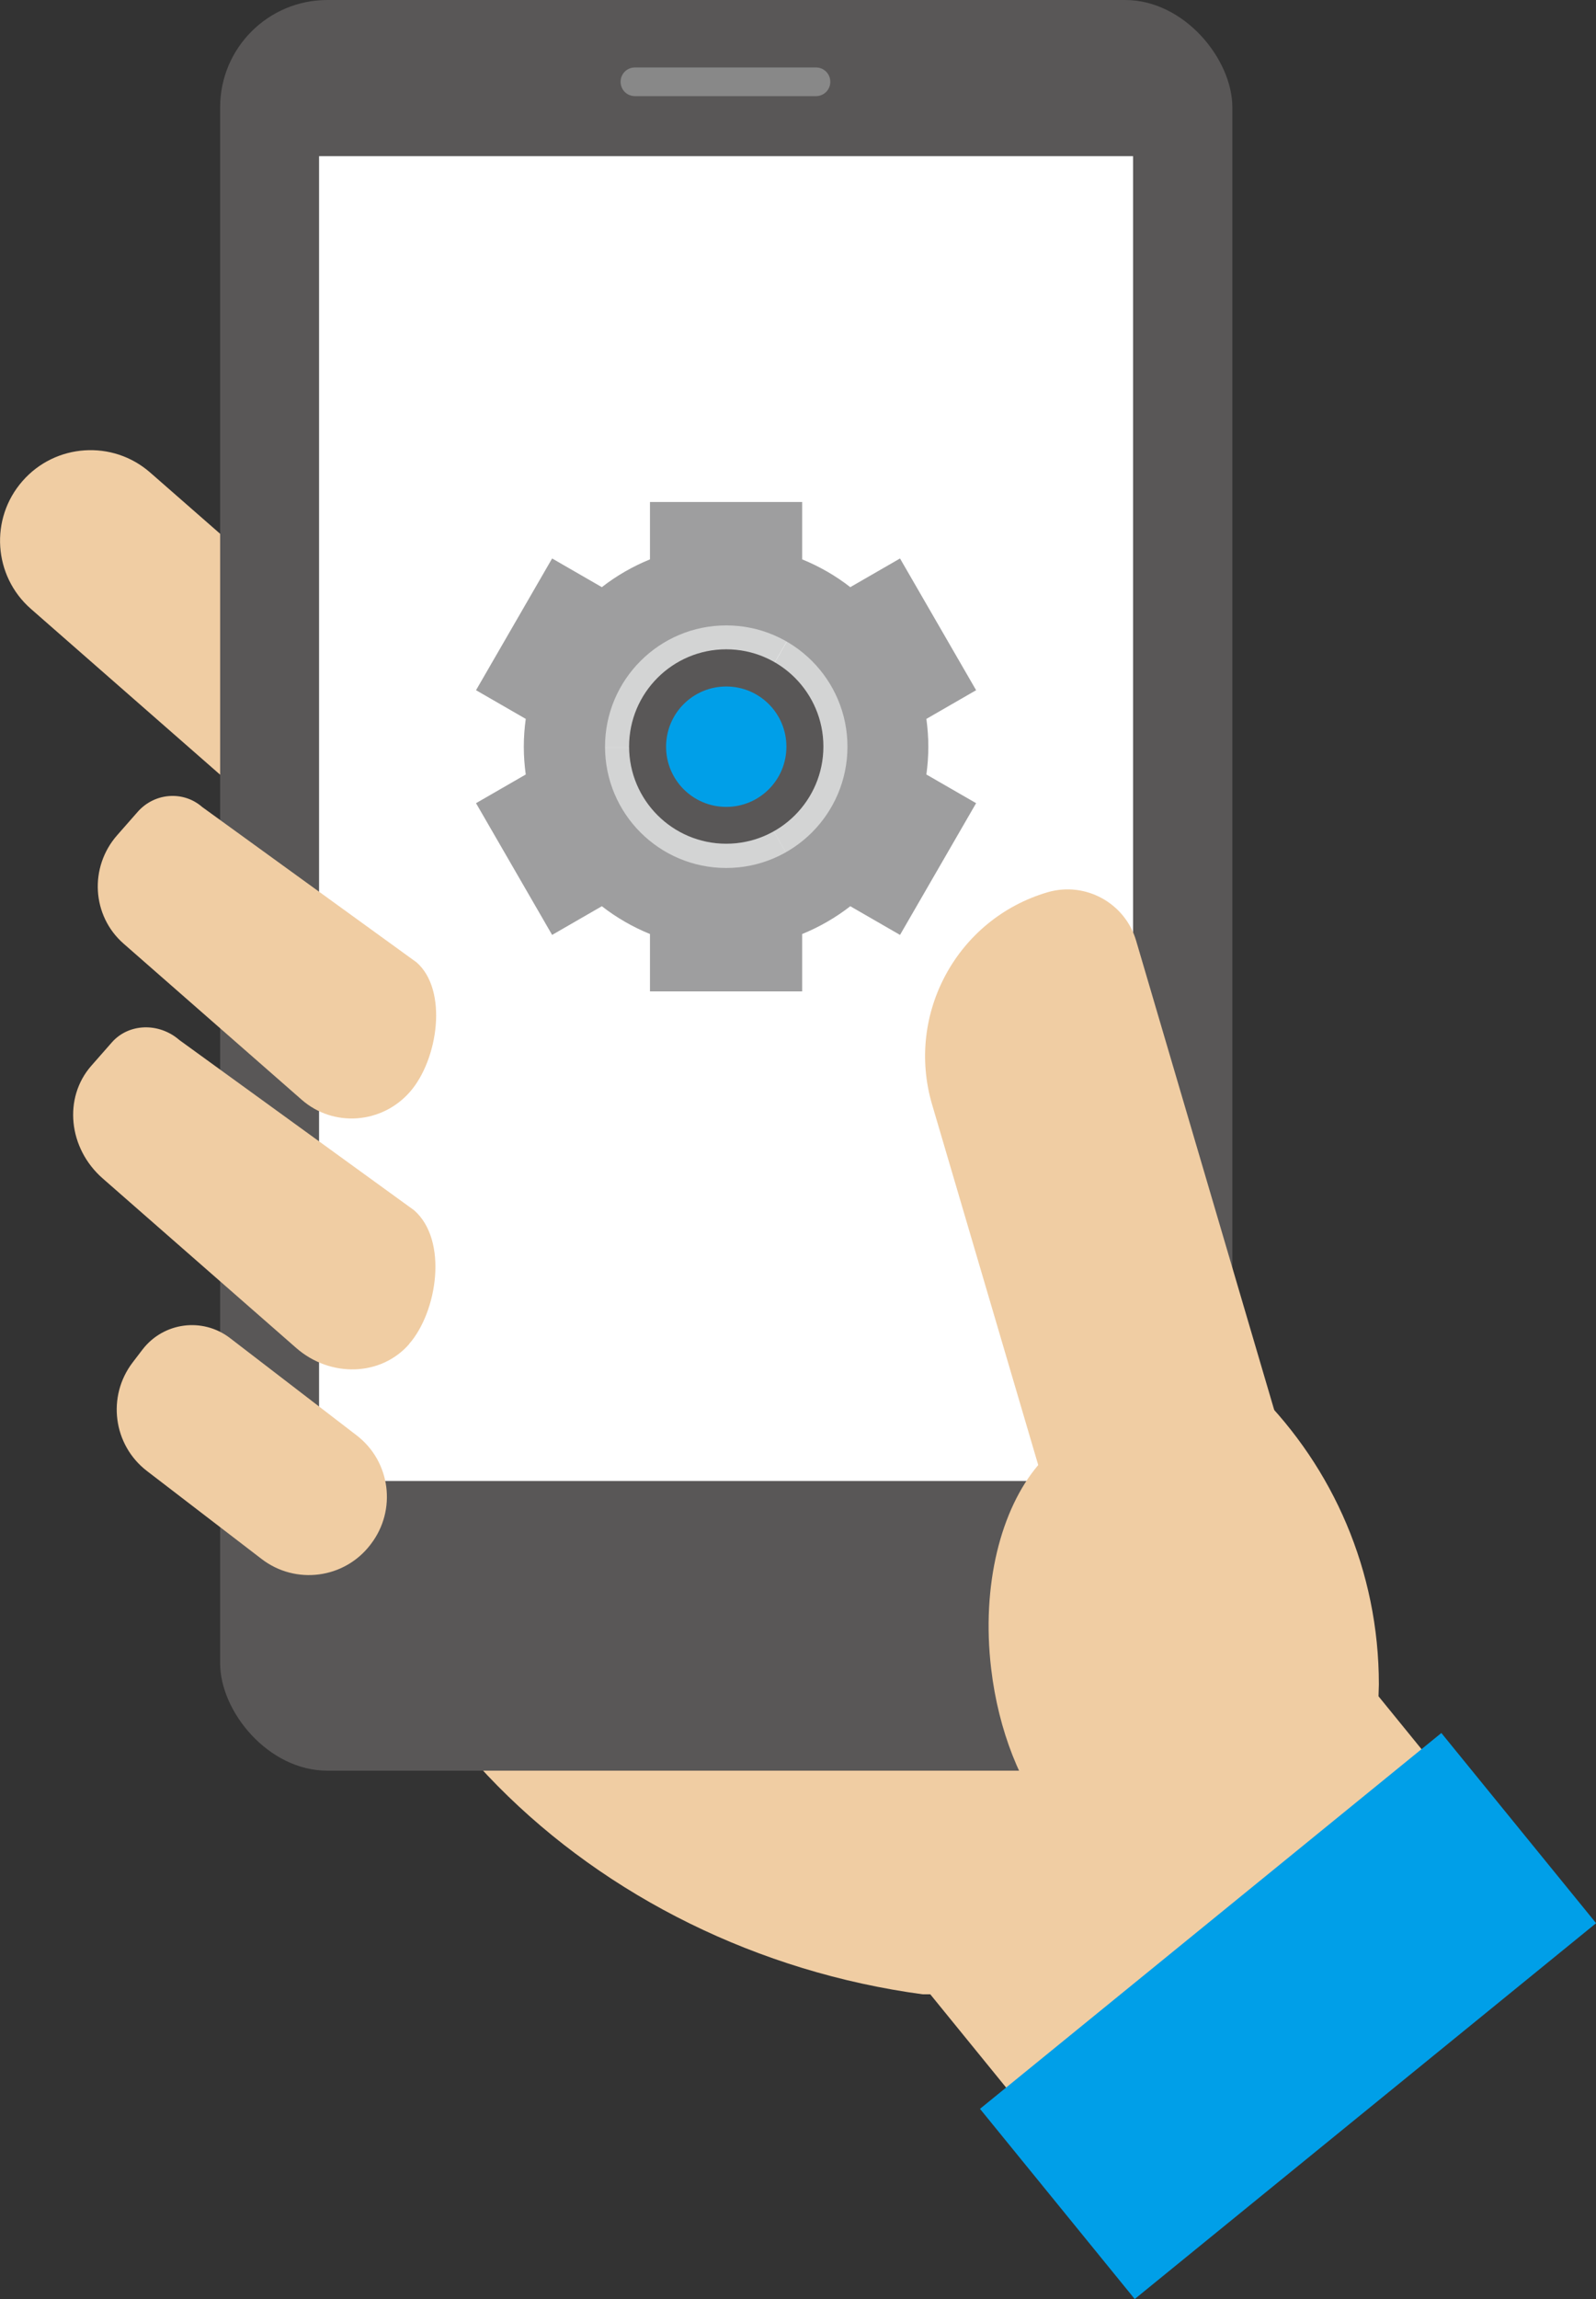 <?xml version="1.0" encoding="UTF-8"?>
<svg id="_レイヤー_2" data-name="レイヤー 2" xmlns="http://www.w3.org/2000/svg" viewBox="0 0 90.19 129.85">
  <rect x="0" y="0" width="90.19" height="129.85" fill="#333333" stroke="none"/>
  <defs>
    <style>
      .cls-1 {
        fill: #595757;
      }

      .cls-1, .cls-2, .cls-3, .cls-4, .cls-5, .cls-6, .cls-7 {
        stroke-width: 0px;
      }

      .cls-2 {
        fill: #888;
      }

      .cls-3 {
        fill: #d3d4d4;
      }

      .cls-4 {
        fill: #9e9e9f;
      }

      .cls-5 {
        fill: #fff;
      }

      .cls-6 {
        fill: #f0cda3;
      }

      .cls-7 {
        fill: #009fe8;
      }
    </style>
  </defs>
  <g id="_レイヤー_5" data-name="レイヤー 5">
    <g>
      <path class="cls-6" d="m84.74,104.2l-6.84-8.4c0-.22.02-.45.02-.67,0-12.85-10.41-23.26-23.26-23.26H18.04v4.99c0,18.83,15.53,33.26,34.1,35.77h.43l8.7,10.69,23.47-19.11Z"/>
      <path class="cls-6" d="m21.53,44.91h0c-1.86,2.13-5.1,2.34-7.22.48L1.75,34.39c-2.13-1.86-2.34-5.1-.48-7.22h0c1.86-2.13,5.1-2.34,7.22-.48l12.56,10.99c2.13,1.86,2.34,5.1.48,7.22Z"/>
      <g>
        <rect class="cls-1" x="12.44" width="57.2" height="100" rx="6.06" ry="6.06"/>
        <rect class="cls-5" x="3.63" y="23.23" width="74.82" height="46" transform="translate(87.26 5.19) rotate(90)"/>
        <g>
          <path class="cls-3" d="m41.08,35.19c-3.92,0-7.11,3.15-7.19,7.05h7.1,0s3.55-6.15,3.55-6.15c0,0,0,0,0,0h0c-1.03-.57-2.21-.9-3.47-.9"/>
          <path class="cls-3" d="m44.55,36.09l-3.55,6.15h0s3.55,6.15,3.55,6.15c2.08-1.26,3.47-3.55,3.47-6.15s-1.39-4.89-3.47-6.15c0,0,0,0,0,0"/>
          <path class="cls-3" d="m41,42.24h-7.1c.08,3.9,3.27,7.05,7.19,7.05,1.26,0,2.44-.32,3.47-.89h0s-3.55-6.15-3.55-6.15"/>
          <circle class="cls-7" cx="41.04" cy="42.17" r="3.9"/>
          <path class="cls-4" d="m52.46,42.17c0-.53-.04-1.06-.11-1.57l2.81-1.62-4.3-7.44-2.81,1.62c-.82-.64-1.74-1.17-2.72-1.57v-3.24h-8.6v3.24c-.98.4-1.9.93-2.72,1.57l-2.81-1.62-4.3,7.44,2.81,1.62c-.07.51-.11,1.04-.11,1.57s.04,1.06.11,1.57l-2.81,1.62,4.3,7.44,2.81-1.62c.82.64,1.74,1.17,2.72,1.57v3.24h8.6v-3.24c.98-.4,1.9-.93,2.72-1.57l2.81,1.62,4.3-7.44-2.81-1.62c.07-.51.11-1.04.11-1.57Zm-11.42,6.85c-3.79,0-6.85-3.07-6.85-6.85s3.07-6.85,6.85-6.85,6.85,3.07,6.85,6.85-3.07,6.85-6.85,6.85Z"/>
          <path class="cls-1" d="m41.04,36.67c-3.03,0-5.49,2.46-5.49,5.49s2.46,5.49,5.49,5.49,5.49-2.46,5.49-5.49-2.46-5.49-5.49-5.49Zm0,8.9c-1.88,0-3.4-1.52-3.4-3.4s1.52-3.4,3.4-3.4,3.4,1.52,3.4,3.4-1.52,3.4-3.4,3.4Z"/>
        </g>
        <path class="cls-2" d="m46.11,5.43h-10.23c-.45,0-.81-.36-.81-.81h0c0-.45.36-.81.81-.81h10.23c.45,0,.81.36.81.81h0c0,.45-.36.81-.81.81Z"/>
      </g>
      <g>
        <path class="cls-6" d="m20.96,87.2l-.03.04c-1.47,1.92-4.22,2.28-6.14.81l-6.48-4.97c-1.92-1.47-2.28-4.22-.81-6.14l.55-.72c1.19-1.55,3.4-1.84,4.95-.65l7.15,5.49c1.92,1.47,2.28,4.22.81,6.14Z"/>
        <path class="cls-6" d="m23.12,75.91h0c-1.59,1.82-4.45,1.91-6.39.21l-10.93-9.57c-1.94-1.7-2.23-4.55-.64-6.36l1.16-1.32c.95-1.08,2.66-1.14,3.82-.13l13.26,9.61c1.94,1.7,1.31,5.74-.28,7.55Z"/>
        <path class="cls-6" d="m23.17,61.66h0c-1.59,1.82-4.33,2.02-6.12.45l-10.07-8.82c-1.79-1.57-1.95-4.31-.36-6.12l1.16-1.32c.95-1.08,2.58-1.21,3.65-.27l12.11,8.77c1.79,1.57,1.22,5.49-.37,7.31Z"/>
      </g>
      <path class="cls-6" d="m76.09,93.5l-11.89-40.38c-.63-2.13-2.87-3.35-5-2.73-5.11,1.5-8.03,6.87-6.53,11.98l6,20.37c-2.11,2.49-3.22,6.78-2.66,11.5.83,7.05,5.05,12.34,9.43,11.82,2.11-.25,3.86-1.8,5.03-4.13l1.22-.36c3.45-1.02,5.42-4.63,4.4-8.08Z"/>
      <rect class="cls-7" x="55.98" y="106.94" width="33.62" height="13.85" transform="translate(-55.55 71.51) rotate(-39.15)"/>
    </g>
  </g>
</svg>